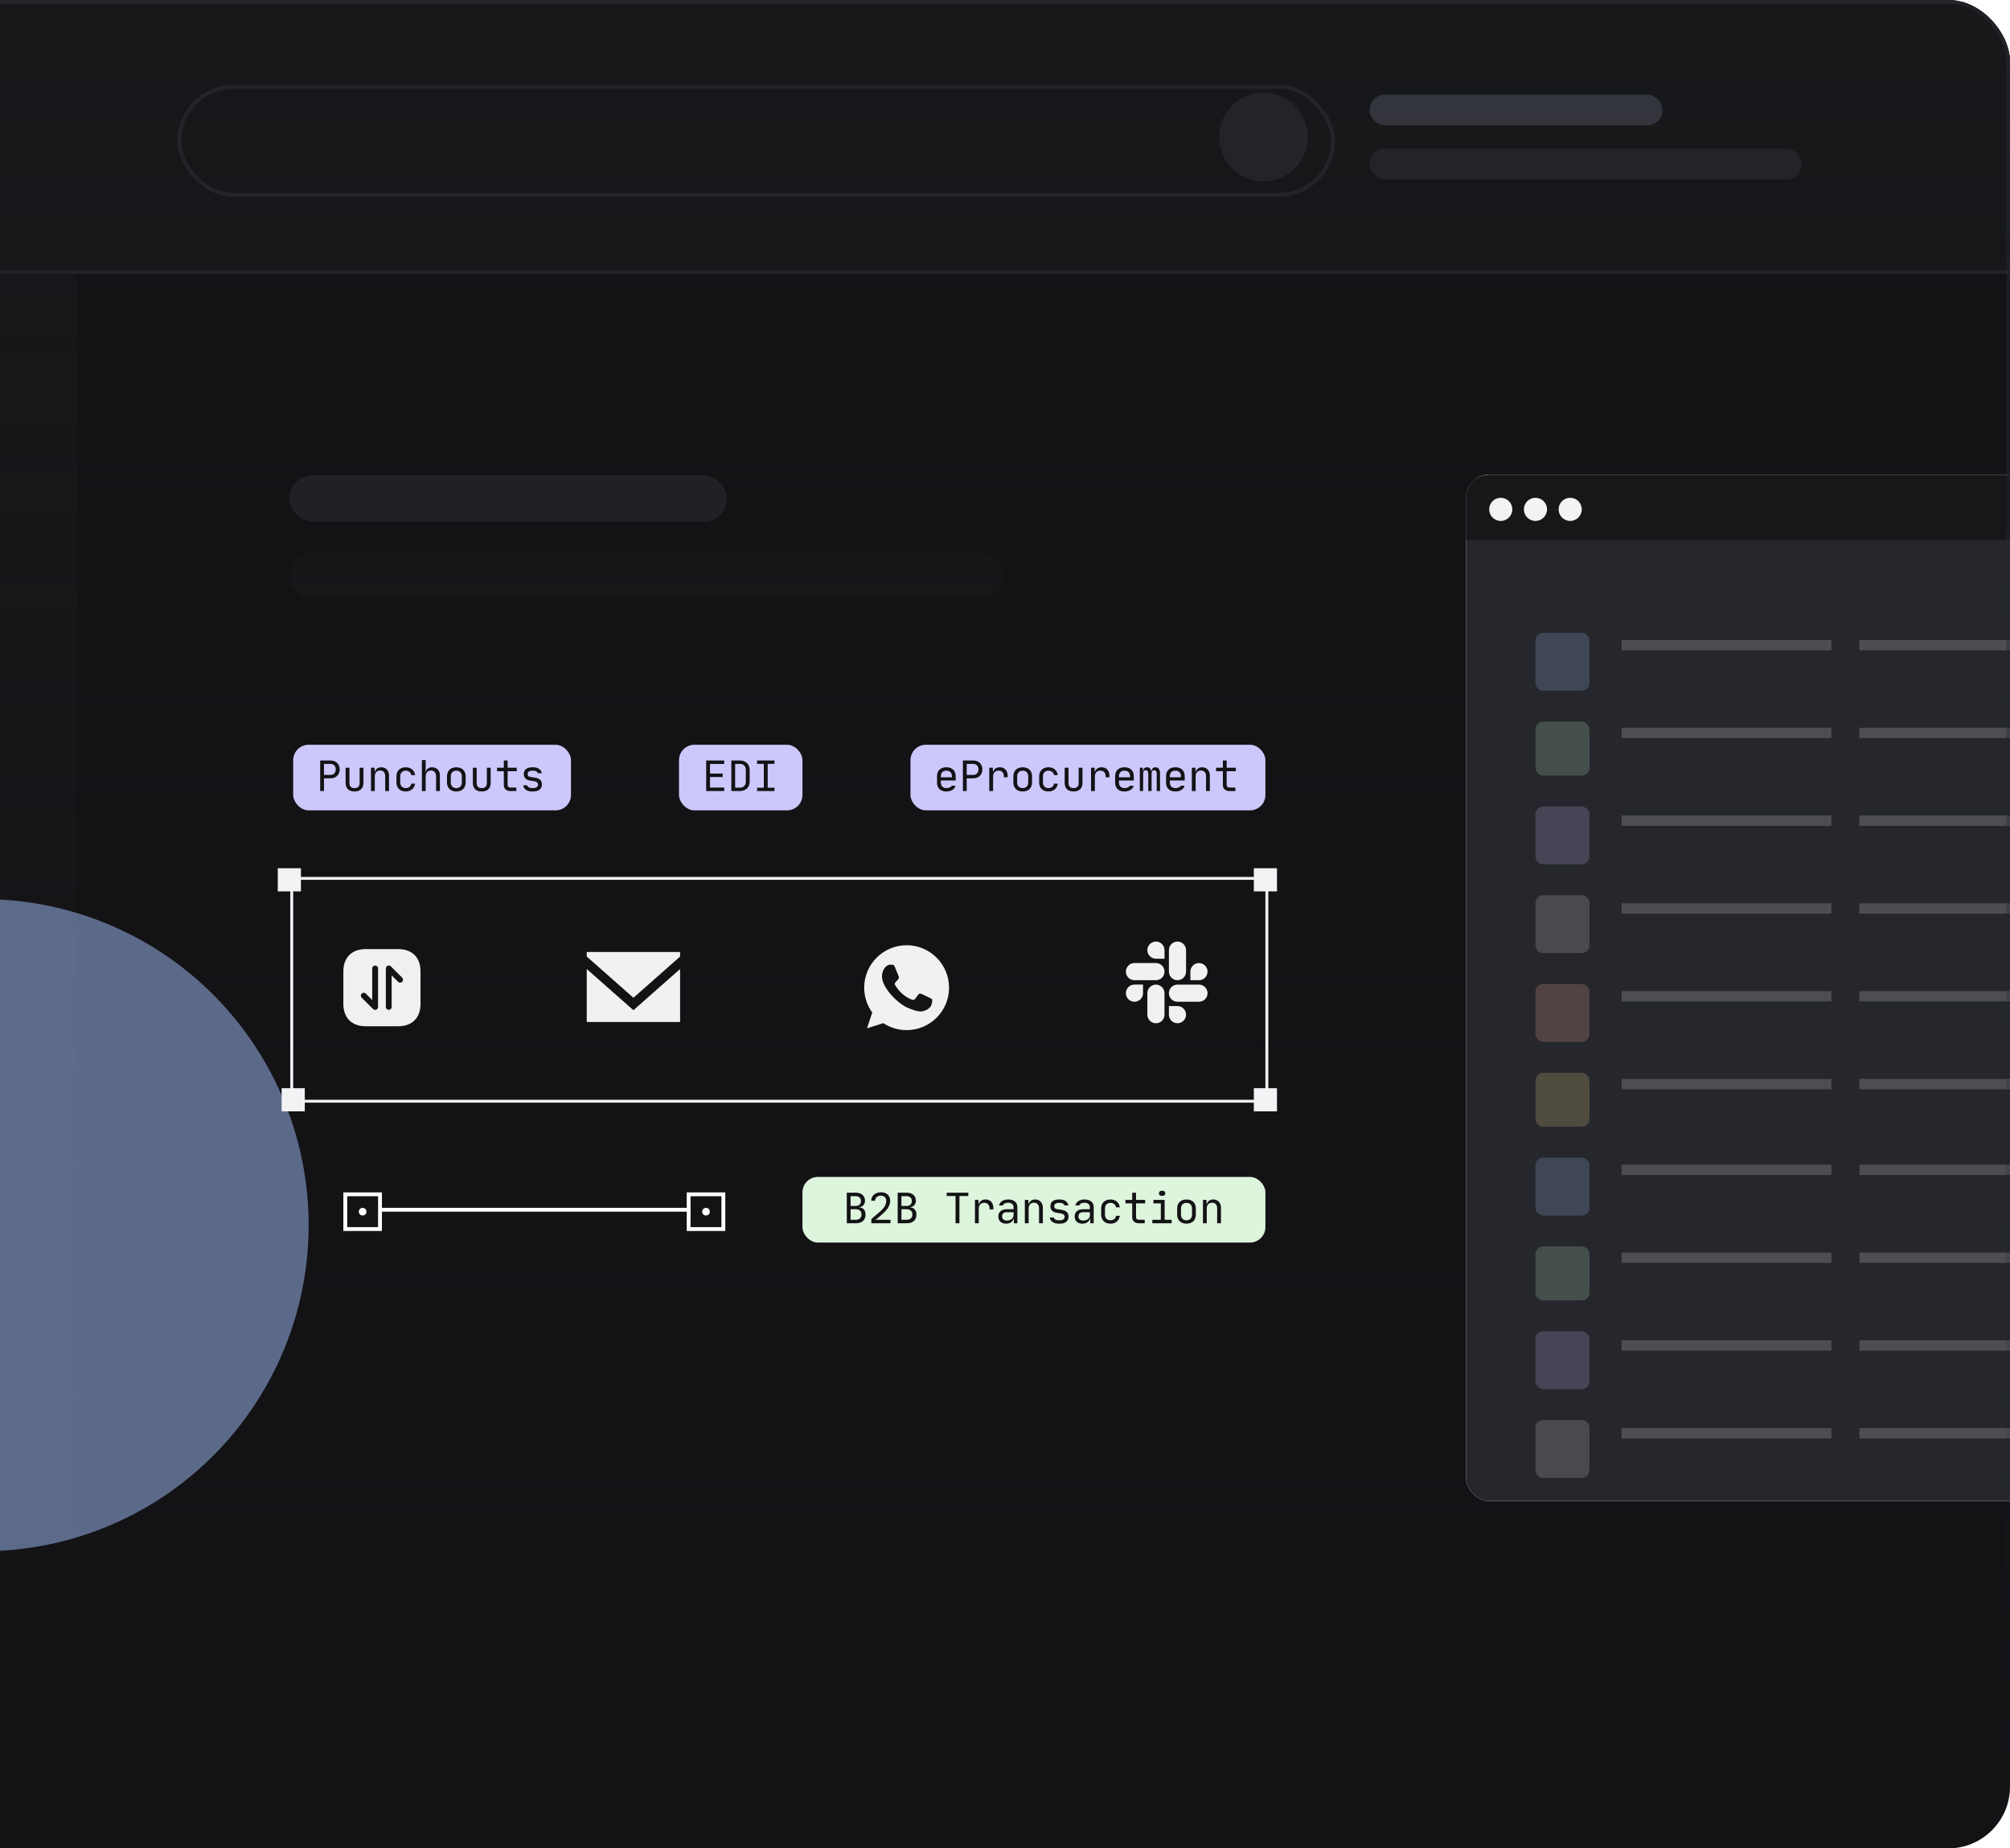 <svg width="521" height="479" viewBox="0 0 521 479" fill="none" xmlns="http://www.w3.org/2000/svg">
<g clip-path="url(#clip0_2103_8656)">
<rect x="-63" width="584" height="479" rx="16" fill="#131316"/>
<g filter="url(#filter0_f_2103_8656)">
<circle cx="460.5" cy="659.5" r="84.5" fill="#A6C1FE"/>
</g>
<rect x="75" y="123.189" width="113.45" height="12" rx="6" fill="#25272C"/>
<rect x="75" y="143.189" width="185" height="12" rx="6" fill="#17181A"/>
<rect width="83" height="400" transform="translate(-63)" fill="#17181A"/>
<rect x="-62.5" y="0.5" width="584" height="70" fill="#17181A" stroke="#25272C"/>
<rect x="46.5" y="22.5" width="299" height="28" rx="14" stroke="#25272C"/>
<circle cx="327.5" cy="35.5" r="11.5" fill="#25272C"/>
<rect x="355" y="24.5" width="75.948" height="8" rx="4" fill="#383A42"/>
<rect x="355" y="38.5" width="112" height="8" rx="4" fill="#25272C"/>
<rect x="-63" y="-100" width="817" height="500" fill="url(#paint0_linear_2103_8656)"/>
<g clip-path="url(#clip1_2103_8656)">
<rect x="380" y="123" width="174" height="266" rx="6" fill="white"/>
<rect x="366.5" y="123.5" width="187" height="271" rx="5.5" fill="#25272C" stroke="#E9EBEE"/>
<rect x="380" y="140" width="22" height="174" transform="rotate(-90 380 140)" fill="#17171A"/>
<circle cx="389" cy="132" r="3" fill="#F2F3F5"/>
<circle cx="398" cy="132" r="3" fill="#F2F3F5"/>
<circle cx="407" cy="132" r="3" fill="#F2F3F5"/>
<g opacity="0.2">
<rect x="398" y="164" width="14" height="15" rx="2" fill="#A6C1FE"/>
<rect x="398" y="300" width="14" height="15" rx="2" fill="#A6C1FE"/>
<rect x="398" y="209" width="14" height="15" rx="2" fill="#D2B8FB"/>
<rect x="398" y="345" width="14" height="15" rx="2" fill="#D2B8FB"/>
<rect x="398" y="255" width="14" height="15" rx="2" fill="#FFAFA3"/>
<rect x="398" y="187" width="14" height="14" rx="2" fill="#C0F2CB"/>
<rect x="398" y="323" width="14" height="14" rx="2" fill="#C0F2CB"/>
<path d="M398 234C398 232.895 398.895 232 400 232H410C411.105 232 412 232.895 412 234V245C412 246.105 411.105 247 410 247H400C398.895 247 398 246.105 398 245V234Z" fill="#D9D9D9"/>
<path d="M398 370C398 368.895 398.895 368 400 368H410C411.105 368 412 368.895 412 370V381C412 382.105 411.105 383 410 383H400C398.895 383 398 382.105 398 381V370Z" fill="#D9D9D9"/>
<rect x="398" y="278" width="14" height="14" rx="2" fill="#F7DA89"/>
<rect x="420.333" y="165.838" width="54.375" height="2.676" fill="#E9EBEE"/>
<rect x="420.333" y="211.338" width="54.375" height="2.676" fill="#E9EBEE"/>
<rect x="420.333" y="256.838" width="54.375" height="2.676" fill="#E9EBEE"/>
<rect x="420.333" y="188.588" width="54.375" height="2.676" fill="#E9EBEE"/>
<rect x="420.333" y="234.088" width="54.375" height="2.676" fill="#E9EBEE"/>
<rect x="420.333" y="279.588" width="54.375" height="2.676" fill="#E9EBEE"/>
<rect x="420.333" y="301.838" width="54.375" height="2.676" fill="#E9EBEE"/>
<rect x="420.333" y="347.338" width="54.375" height="2.676" fill="#E9EBEE"/>
<rect x="420.333" y="324.588" width="54.375" height="2.676" fill="#E9EBEE"/>
<rect x="420.333" y="370.088" width="54.375" height="2.676" fill="#E9EBEE"/>
<rect x="481.958" y="165.838" width="54.375" height="2.676" fill="#E9EBEE"/>
<rect x="481.958" y="211.338" width="54.375" height="2.676" fill="#E9EBEE"/>
<rect x="481.958" y="256.838" width="54.375" height="2.676" fill="#E9EBEE"/>
<rect x="481.958" y="188.588" width="54.375" height="2.676" fill="#E9EBEE"/>
<rect x="481.958" y="234.088" width="54.375" height="2.676" fill="#E9EBEE"/>
<rect x="481.958" y="279.588" width="54.375" height="2.676" fill="#E9EBEE"/>
<rect x="481.958" y="301.838" width="54.375" height="2.676" fill="#E9EBEE"/>
<rect x="481.958" y="347.338" width="54.375" height="2.676" fill="#E9EBEE"/>
<rect x="481.958" y="324.588" width="54.375" height="2.676" fill="#E9EBEE"/>
<rect x="481.958" y="370.088" width="54.375" height="2.676" fill="#E9EBEE"/>
</g>
</g>
<g opacity="0.5" filter="url(#filter1_f_2103_8656)">
<circle cx="-4.5" cy="317.5" r="84.5" fill="#A6C1FE"/>
</g>
<g filter="url(#filter2_f_2103_8656)">
<circle cx="370.5" cy="-140.5" r="84.5" fill="#A6C1FE"/>
</g>
<path d="M103.197 245.955H94.813C91.171 245.955 89 248.125 89 251.765V260.135C89 263.785 91.171 265.955 94.813 265.955H103.187C106.829 265.955 109 263.785 109 260.145V251.765C109.01 248.125 106.839 245.955 103.197 245.955ZM97.995 260.955C97.995 261.055 97.975 261.145 97.934 261.245C97.854 261.425 97.714 261.575 97.524 261.655C97.434 261.695 97.334 261.715 97.234 261.715C97.134 261.715 97.044 261.695 96.944 261.655C96.854 261.615 96.774 261.565 96.704 261.495L93.752 258.545C93.462 258.255 93.462 257.775 93.752 257.485C94.043 257.195 94.523 257.195 94.813 257.485L96.484 259.155V250.955C96.484 250.545 96.824 250.205 97.234 250.205C97.644 250.205 97.995 250.545 97.995 250.955V260.955ZM104.248 254.435C104.098 254.585 103.907 254.655 103.717 254.655C103.527 254.655 103.337 254.585 103.187 254.435L101.516 252.765V260.955C101.516 261.365 101.176 261.705 100.766 261.705C100.356 261.705 100.015 261.365 100.015 260.955V250.955C100.015 250.855 100.035 250.765 100.076 250.665C100.156 250.485 100.296 250.335 100.486 250.255C100.666 250.175 100.876 250.175 101.056 250.255C101.146 250.295 101.226 250.345 101.296 250.415L104.248 253.365C104.538 253.665 104.538 254.145 104.248 254.435Z" fill="#F0F0F0"/>
<path fill-rule="evenodd" clip-rule="evenodd" d="M164.184 261.791L152.086 251.114V264.847H176.283V251.114L164.184 261.791ZM164.186 258.57L152.086 247.886V246.699H176.283V247.886L164.186 258.57Z" fill="#F1F1F1"/>
<path fill-rule="evenodd" clip-rule="evenodd" d="M294.053 259.604C294.642 259.602 295.207 259.367 295.623 258.951C296.04 258.534 296.275 257.969 296.276 257.379V255.156H294.053C293.464 255.157 292.899 255.392 292.482 255.808C292.065 256.224 291.83 256.789 291.828 257.378C291.83 258.604 292.825 259.599 294.051 259.601L294.053 259.604ZM299.621 255.155C299.032 255.156 298.467 255.391 298.05 255.808C297.634 256.225 297.399 256.79 297.398 257.379V262.949C297.401 264.176 298.395 265.169 299.621 265.172C300.21 265.171 300.775 264.936 301.191 264.519C301.608 264.103 301.843 263.538 301.844 262.949V257.378C301.843 256.789 301.608 256.224 301.191 255.808C300.775 255.391 300.21 255.156 299.621 255.155ZM297.398 246.225C297.399 247.451 298.395 248.446 299.621 248.448H301.844V246.225C301.843 245.635 301.609 245.071 301.192 244.654C300.776 244.237 300.212 244.002 299.623 244C299.033 244.002 298.469 244.236 298.052 244.653C297.636 245.069 297.401 245.634 297.399 246.223L297.398 246.225ZM301.844 251.793C301.843 251.204 301.608 250.639 301.191 250.223C300.775 249.806 300.21 249.571 299.621 249.57H294.051C293.462 249.571 292.898 249.806 292.481 250.223C292.064 250.639 291.83 251.204 291.828 251.793C291.831 253.021 292.826 254.015 294.051 254.016H299.623C300.212 254.014 300.776 253.78 301.193 253.363C301.609 252.947 301.843 252.382 301.844 251.793ZM305.208 254.018C305.797 254.016 306.361 253.781 306.778 253.365C307.194 252.948 307.429 252.384 307.431 251.794V246.223C307.429 245.634 307.194 245.07 306.778 244.653C306.362 244.237 305.798 244.002 305.209 244C304.62 244.002 304.055 244.236 303.639 244.653C303.222 245.069 302.988 245.634 302.986 246.223V251.794C302.989 253.019 303.981 254.015 305.208 254.018ZM310.776 249.57C310.187 249.571 309.622 249.806 309.206 250.223C308.789 250.639 308.554 251.204 308.553 251.793V254.016H310.776C311.365 254.015 311.93 253.78 312.346 253.364C312.763 252.948 312.998 252.384 313 251.794C312.999 251.205 312.764 250.641 312.348 250.224C311.931 249.808 311.366 249.573 310.777 249.571L310.776 249.57ZM302.984 257.379C302.987 258.606 303.981 259.601 305.208 259.602H310.777C311.366 259.601 311.931 259.366 312.347 258.95C312.764 258.534 312.998 257.97 313 257.381C312.999 256.792 312.764 256.227 312.348 255.811C311.931 255.394 311.366 255.159 310.777 255.158H305.208C304.618 255.159 304.054 255.394 303.637 255.811C303.221 256.227 302.986 256.79 302.984 257.379ZM307.431 262.948C307.429 262.359 307.194 261.794 306.778 261.378C306.361 260.961 305.797 260.726 305.208 260.725H302.984V262.948C302.987 264.176 303.981 265.169 305.208 265.171C305.797 265.169 306.361 264.934 306.778 264.518C307.194 264.101 307.429 263.537 307.431 262.948Z" fill="#F1F1F1"/>
<path fill-rule="evenodd" clip-rule="evenodd" d="M241.403 260.489C241.138 261.239 240.084 261.86 239.244 262.041C238.669 262.164 237.918 262.26 235.39 261.213C232.551 260.036 228.609 255.847 228.609 253.058C228.609 251.639 229.427 249.986 230.859 249.986C231.547 249.986 231.699 249.999 231.926 250.543C232.191 251.183 232.837 252.761 232.914 252.923C233.232 253.586 232.591 253.975 232.126 254.553C231.977 254.726 231.809 254.914 231.997 255.238C232.184 255.555 232.831 256.609 233.781 257.455C235.009 258.549 236.004 258.898 236.361 259.047C236.626 259.157 236.943 259.131 237.136 258.924C237.382 258.659 237.686 258.219 237.996 257.785C238.215 257.475 238.494 257.436 238.785 257.546C238.982 257.615 241.484 258.777 241.59 258.963C241.668 259.098 241.668 259.738 241.403 260.489ZM235.002 244.955H234.997C228.932 244.955 224 249.889 224 255.955C224 258.361 224.776 260.592 226.094 262.402L224.724 266.49L228.951 265.139C230.69 266.29 232.766 266.955 235.002 266.955C241.066 266.955 246 262.022 246 255.955C246 249.889 241.066 244.955 235.002 244.955Z" fill="#F1F1F1"/>
<rect x="208" y="305" width="120" height="17" rx="4" fill="#DEF5DD"/>
<path d="M221.811 309.08C222.559 309.08 223.146 309.267 223.571 309.641C223.996 310.015 224.209 310.525 224.209 311.17C224.209 311.639 224.073 312.024 223.802 312.325C223.538 312.618 223.186 312.783 222.746 312.82V312.886C223.252 312.915 223.644 313.095 223.923 313.425C224.209 313.755 224.352 314.202 224.352 314.767C224.352 315.112 224.297 315.423 224.187 315.702C224.077 315.973 223.916 316.208 223.703 316.406C223.498 316.597 223.245 316.743 222.944 316.846C222.643 316.949 222.306 317 221.932 317H219.49V309.08H221.811ZM220.469 316.098H221.822C222.291 316.098 222.654 315.977 222.911 315.735C223.175 315.493 223.307 315.159 223.307 314.734C223.307 314.309 223.175 313.975 222.911 313.733C222.647 313.491 222.284 313.37 221.822 313.37H220.469V316.098ZM220.469 309.982V312.512H221.8C222.218 312.512 222.548 312.402 222.79 312.182C223.039 311.955 223.164 311.643 223.164 311.247C223.164 310.851 223.043 310.543 222.801 310.323C222.559 310.096 222.229 309.982 221.811 309.982H220.469ZM230.739 311.17C230.739 311.764 230.574 312.34 230.244 312.897C229.921 313.447 229.404 314.03 228.693 314.646L227.362 315.801C227.325 315.83 227.285 315.86 227.241 315.889C227.197 315.918 227.153 315.948 227.109 315.977C227.05 316.014 226.995 316.047 226.944 316.076V316.12C227.061 316.113 227.175 316.109 227.285 316.109C227.387 316.102 227.49 316.098 227.593 316.098C227.703 316.098 227.802 316.098 227.89 316.098H230.816V317H225.866V315.9L227.956 314.107C228.271 313.836 228.539 313.579 228.759 313.337C228.986 313.095 229.169 312.857 229.309 312.622C229.448 312.387 229.551 312.153 229.617 311.918C229.683 311.683 229.716 311.438 229.716 311.181C229.716 310.77 229.591 310.448 229.342 310.213C229.1 309.971 228.77 309.85 228.352 309.85C227.89 309.85 227.519 309.971 227.241 310.213C226.969 310.455 226.834 310.774 226.834 311.17H225.811C225.825 310.84 225.895 310.539 226.02 310.268C226.144 309.997 226.317 309.766 226.537 309.575C226.764 309.384 227.028 309.238 227.329 309.135C227.637 309.025 227.978 308.97 228.352 308.97C228.718 308.97 229.048 309.021 229.342 309.124C229.635 309.227 229.884 309.373 230.09 309.564C230.295 309.755 230.453 309.986 230.563 310.257C230.68 310.528 230.739 310.833 230.739 311.17ZM235.002 309.08C235.75 309.08 236.337 309.267 236.762 309.641C237.188 310.015 237.4 310.525 237.4 311.17C237.4 311.639 237.265 312.024 236.993 312.325C236.729 312.618 236.377 312.783 235.937 312.82V312.886C236.443 312.915 236.836 313.095 237.114 313.425C237.4 313.755 237.543 314.202 237.543 314.767C237.543 315.112 237.488 315.423 237.378 315.702C237.268 315.973 237.107 316.208 236.894 316.406C236.689 316.597 236.436 316.743 236.135 316.846C235.835 316.949 235.497 317 235.123 317H232.681V309.08H235.002ZM233.66 316.098H235.013C235.483 316.098 235.846 315.977 236.102 315.735C236.366 315.493 236.498 315.159 236.498 314.734C236.498 314.309 236.366 313.975 236.102 313.733C235.838 313.491 235.475 313.37 235.013 313.37H233.66V316.098ZM233.66 309.982V312.512H234.991C235.409 312.512 235.739 312.402 235.981 312.182C236.231 311.955 236.355 311.643 236.355 311.247C236.355 310.851 236.234 310.543 235.992 310.323C235.75 310.096 235.42 309.982 235.002 309.982H233.66ZM245.378 309.08H250.988V309.949H248.689V317H247.677V309.949H245.378V309.08ZM252.711 310.95H253.646V311.995H253.734C253.829 311.636 254.027 311.353 254.328 311.148C254.628 310.943 254.999 310.84 255.439 310.84C256.077 310.84 256.575 311.042 256.935 311.445C257.301 311.841 257.485 312.387 257.485 313.084V313.425H256.495V313.205C256.495 312.728 256.374 312.362 256.132 312.105C255.897 311.841 255.56 311.709 255.12 311.709C254.687 311.709 254.342 311.845 254.086 312.116C253.829 312.38 253.701 312.743 253.701 313.205V317H252.711V310.95ZM258.767 315.24C258.767 314.954 258.815 314.697 258.91 314.47C259.013 314.235 259.156 314.037 259.339 313.876C259.53 313.715 259.757 313.59 260.021 313.502C260.285 313.414 260.582 313.37 260.912 313.37H262.716V312.875C262.716 312.501 262.592 312.211 262.342 312.006C262.1 311.793 261.748 311.687 261.286 311.687C260.949 311.687 260.659 311.749 260.417 311.874C260.183 311.999 260.025 312.171 259.944 312.391H258.954C259.057 311.914 259.317 311.537 259.735 311.258C260.161 310.979 260.685 310.84 261.308 310.84C262.056 310.84 262.643 311.016 263.068 311.368C263.494 311.713 263.706 312.197 263.706 312.82V317H262.804V315.845H262.716C262.621 316.234 262.397 316.542 262.045 316.769C261.693 316.996 261.264 317.11 260.758 317.11C260.15 317.11 259.666 316.941 259.306 316.604C258.947 316.267 258.767 315.812 258.767 315.24ZM260.978 316.296C261.228 316.296 261.459 316.263 261.671 316.197C261.884 316.131 262.067 316.039 262.221 315.922C262.375 315.797 262.496 315.654 262.584 315.493C262.672 315.332 262.716 315.156 262.716 314.965V314.14H260.934C260.568 314.14 260.278 314.235 260.065 314.426C259.86 314.617 259.757 314.881 259.757 315.218C259.757 315.555 259.864 315.819 260.076 316.01C260.289 316.201 260.59 316.296 260.978 316.296ZM265.638 317V310.95H266.573V311.995H266.661C266.756 311.628 266.947 311.346 267.233 311.148C267.526 310.943 267.889 310.84 268.322 310.84C268.623 310.84 268.894 310.891 269.136 310.994C269.385 311.097 269.594 311.243 269.763 311.434C269.939 311.617 270.075 311.841 270.17 312.105C270.265 312.362 270.313 312.651 270.313 312.974V317H269.323V313.139C269.323 312.677 269.206 312.318 268.971 312.061C268.736 311.804 268.41 311.676 267.992 311.676C267.574 311.676 267.24 311.815 266.991 312.094C266.749 312.365 266.628 312.736 266.628 313.205V317H265.638ZM274.401 317.11C273.763 317.11 273.235 316.967 272.817 316.681C272.406 316.388 272.171 315.999 272.113 315.515H273.158C273.202 315.728 273.337 315.9 273.565 316.032C273.792 316.164 274.071 316.23 274.401 316.23H274.709C275.105 316.23 275.413 316.149 275.633 315.988C275.853 315.819 275.963 315.596 275.963 315.317C275.963 314.84 275.625 314.551 274.951 314.448L274.038 314.316C273.444 314.228 273 314.041 272.707 313.755C272.413 313.469 272.267 313.069 272.267 312.556C272.267 312.013 272.457 311.592 272.839 311.291C273.227 310.99 273.766 310.84 274.456 310.84H274.764C275.057 310.84 275.328 310.877 275.578 310.95C275.827 311.023 276.047 311.13 276.238 311.269C276.428 311.401 276.582 311.562 276.7 311.753C276.824 311.936 276.905 312.142 276.942 312.369H275.897C275.853 312.178 275.728 312.024 275.523 311.907C275.317 311.782 275.064 311.72 274.764 311.72H274.456C274.082 311.72 273.788 311.793 273.576 311.94C273.37 312.087 273.268 312.307 273.268 312.6C273.268 312.835 273.337 313.014 273.477 313.139C273.623 313.256 273.858 313.337 274.181 313.381L275.094 313.513C275.746 313.608 276.219 313.799 276.513 314.085C276.813 314.371 276.964 314.778 276.964 315.306C276.964 315.871 276.766 316.314 276.37 316.637C275.981 316.952 275.427 317.11 274.709 317.11H274.401ZM278.554 315.24C278.554 314.954 278.602 314.697 278.697 314.47C278.8 314.235 278.943 314.037 279.126 313.876C279.317 313.715 279.544 313.59 279.808 313.502C280.072 313.414 280.369 313.37 280.699 313.37H282.503V312.875C282.503 312.501 282.379 312.211 282.129 312.006C281.887 311.793 281.535 311.687 281.073 311.687C280.736 311.687 280.446 311.749 280.204 311.874C279.97 311.999 279.812 312.171 279.731 312.391H278.741C278.844 311.914 279.104 311.537 279.522 311.258C279.948 310.979 280.472 310.84 281.095 310.84C281.843 310.84 282.43 311.016 282.855 311.368C283.281 311.713 283.493 312.197 283.493 312.82V317H282.591V315.845H282.503C282.408 316.234 282.184 316.542 281.832 316.769C281.48 316.996 281.051 317.11 280.545 317.11C279.937 317.11 279.453 316.941 279.093 316.604C278.734 316.267 278.554 315.812 278.554 315.24ZM280.765 316.296C281.015 316.296 281.246 316.263 281.458 316.197C281.671 316.131 281.854 316.039 282.008 315.922C282.162 315.797 282.283 315.654 282.371 315.493C282.459 315.332 282.503 315.156 282.503 314.965V314.14H280.721C280.355 314.14 280.065 314.235 279.852 314.426C279.647 314.617 279.544 314.881 279.544 315.218C279.544 315.555 279.651 315.819 279.863 316.01C280.076 316.201 280.377 316.296 280.765 316.296ZM287.845 317.11C287.471 317.11 287.134 317.055 286.833 316.945C286.54 316.835 286.287 316.677 286.074 316.472C285.869 316.267 285.707 316.017 285.59 315.724C285.48 315.431 285.425 315.104 285.425 314.745V313.205C285.425 312.846 285.48 312.519 285.59 312.226C285.707 311.933 285.869 311.683 286.074 311.478C286.287 311.273 286.54 311.115 286.833 311.005C287.134 310.895 287.471 310.84 287.845 310.84C288.512 310.84 289.059 311.023 289.484 311.39C289.917 311.749 290.177 312.244 290.265 312.875H289.275C289.224 312.523 289.066 312.244 288.802 312.039C288.545 311.826 288.226 311.72 287.845 311.72C287.405 311.72 287.057 311.852 286.8 312.116C286.543 312.38 286.415 312.743 286.415 313.205V314.745C286.415 315.207 286.54 315.57 286.789 315.834C287.046 316.098 287.398 316.23 287.845 316.23C288.226 316.23 288.545 316.127 288.802 315.922C289.066 315.709 289.224 315.427 289.275 315.075H290.265C290.17 315.713 289.906 316.212 289.473 316.571C289.048 316.93 288.505 317.11 287.845 317.11ZM291.713 310.95H293.473V309.08H294.463V310.95H296.828V311.852H294.463V315.438C294.463 315.643 294.525 315.805 294.65 315.922C294.782 316.039 294.958 316.098 295.178 316.098H296.718V317H295.178C294.657 317 294.243 316.857 293.935 316.571C293.627 316.285 293.473 315.907 293.473 315.438V311.852H291.713V310.95ZM298.693 317V316.098H300.893V311.852H298.968V310.95H301.883V316.098H303.698V317H298.693ZM301.113 308.585H301.333C301.546 308.585 301.718 308.647 301.85 308.772C301.982 308.897 302.048 309.058 302.048 309.256C302.048 309.454 301.982 309.612 301.85 309.729C301.718 309.846 301.546 309.905 301.333 309.905H301.113C300.901 309.905 300.728 309.85 300.596 309.74C300.464 309.623 300.398 309.461 300.398 309.256C300.398 309.058 300.464 308.897 300.596 308.772C300.728 308.647 300.901 308.585 301.113 308.585ZM306.114 314.745C306.114 315.207 306.239 315.57 306.488 315.834C306.745 316.098 307.097 316.23 307.544 316.23C307.984 316.23 308.332 316.098 308.589 315.834C308.846 315.57 308.974 315.207 308.974 314.745V313.205C308.974 312.743 308.846 312.38 308.589 312.116C308.332 311.852 307.984 311.72 307.544 311.72C307.104 311.72 306.756 311.852 306.499 312.116C306.242 312.38 306.114 312.743 306.114 313.205V314.745ZM305.124 313.205C305.124 312.838 305.179 312.512 305.289 312.226C305.406 311.933 305.568 311.683 305.773 311.478C305.986 311.273 306.239 311.115 306.532 311.005C306.833 310.895 307.17 310.84 307.544 310.84C308.292 310.84 308.882 311.049 309.315 311.467C309.748 311.885 309.964 312.461 309.964 313.194V314.745C309.964 315.112 309.909 315.442 309.799 315.735C309.689 316.028 309.528 316.278 309.315 316.483C309.11 316.681 308.857 316.835 308.556 316.945C308.255 317.055 307.918 317.11 307.544 317.11C307.17 317.11 306.833 317.055 306.532 316.945C306.239 316.835 305.986 316.677 305.773 316.472C305.568 316.267 305.406 316.017 305.289 315.724C305.179 315.431 305.124 315.104 305.124 314.745V313.205ZM311.808 317V310.95H312.743V311.995H312.831C312.926 311.628 313.117 311.346 313.403 311.148C313.696 310.943 314.059 310.84 314.492 310.84C314.793 310.84 315.064 310.891 315.306 310.994C315.555 311.097 315.764 311.243 315.933 311.434C316.109 311.617 316.245 311.841 316.34 312.105C316.435 312.362 316.483 312.651 316.483 312.974V317H315.493V313.139C315.493 312.677 315.376 312.318 315.141 312.061C314.906 311.804 314.58 311.676 314.162 311.676C313.744 311.676 313.41 311.815 313.161 312.094C312.919 312.365 312.798 312.736 312.798 313.205V317H311.808Z" fill="#131316"/>
<rect x="178.5" y="318.5" width="9" height="9" transform="rotate(-90 178.5 318.5)" stroke="white"/>
<circle cx="183" cy="314" r="0.5" transform="rotate(-90 183 314)" fill="white" stroke="white"/>
<rect x="89.5" y="318.5" width="9" height="9" transform="rotate(-90 89.5 318.5)" stroke="white"/>
<circle cx="94" cy="314" r="0.5" transform="rotate(-90 94 314)" fill="white" stroke="white"/>
<line x1="179" y1="313.5" x2="99" y2="313.5" stroke="white"/>
</g>
<rect x="-62.5" y="0.5" width="583" height="478" rx="15.5" stroke="url(#paint1_linear_2103_8656)"/>
<rect x="76" y="193" width="72" height="17" rx="4" fill="#CDC8FC"/>
<path d="M85.663 197.08C86.022 197.08 86.349 197.135 86.642 197.245C86.935 197.355 87.185 197.513 87.39 197.718C87.603 197.923 87.764 198.169 87.874 198.455C87.991 198.734 88.05 199.045 88.05 199.39C88.05 199.735 87.991 200.05 87.874 200.336C87.757 200.615 87.592 200.857 87.379 201.062C87.174 201.267 86.924 201.425 86.631 201.535C86.338 201.645 86.015 201.7 85.663 201.7H83.98V205H82.99V197.08H85.663ZM83.98 197.96V200.82H85.663C86.074 200.82 86.404 200.692 86.653 200.435C86.902 200.171 87.027 199.823 87.027 199.39C87.027 198.957 86.902 198.613 86.653 198.356C86.404 198.092 86.074 197.96 85.663 197.96H83.98ZM89.586 198.95H90.576V202.866C90.576 203.783 91.012 204.241 91.885 204.241C92.772 204.241 93.216 203.783 93.216 202.866V198.95H94.206V202.866C94.206 203.585 94.004 204.138 93.601 204.527C93.205 204.916 92.633 205.11 91.885 205.11C91.151 205.11 90.583 204.916 90.18 204.527C89.784 204.131 89.586 203.577 89.586 202.866V198.95ZM96.159 205V198.95H97.094V199.995H97.182C97.278 199.628 97.468 199.346 97.754 199.148C98.048 198.943 98.411 198.84 98.843 198.84C99.144 198.84 99.415 198.891 99.657 198.994C99.907 199.097 100.116 199.243 100.284 199.434C100.46 199.617 100.596 199.841 100.691 200.105C100.787 200.362 100.834 200.651 100.834 200.974V205H99.844V201.139C99.844 200.677 99.727 200.318 99.492 200.061C99.258 199.804 98.931 199.676 98.513 199.676C98.095 199.676 97.762 199.815 97.512 200.094C97.27 200.365 97.149 200.736 97.149 201.205V205H96.159ZM105.175 205.11C104.801 205.11 104.464 205.055 104.163 204.945C103.87 204.835 103.617 204.677 103.404 204.472C103.199 204.267 103.037 204.017 102.92 203.724C102.81 203.431 102.755 203.104 102.755 202.745V201.205C102.755 200.846 102.81 200.519 102.92 200.226C103.037 199.933 103.199 199.683 103.404 199.478C103.617 199.273 103.87 199.115 104.163 199.005C104.464 198.895 104.801 198.84 105.175 198.84C105.842 198.84 106.389 199.023 106.814 199.39C107.247 199.749 107.507 200.244 107.595 200.875H106.605C106.554 200.523 106.396 200.244 106.132 200.039C105.875 199.826 105.556 199.72 105.175 199.72C104.735 199.72 104.387 199.852 104.13 200.116C103.873 200.38 103.745 200.743 103.745 201.205V202.745C103.745 203.207 103.87 203.57 104.119 203.834C104.376 204.098 104.728 204.23 105.175 204.23C105.556 204.23 105.875 204.127 106.132 203.922C106.396 203.709 106.554 203.427 106.605 203.075H107.595C107.5 203.713 107.236 204.212 106.803 204.571C106.378 204.93 105.835 205.11 105.175 205.11ZM109.351 196.97H110.341V198.95C110.341 199.053 110.337 199.166 110.33 199.291C110.33 199.408 110.326 199.518 110.319 199.621C110.304 199.746 110.293 199.87 110.286 199.995H110.374C110.469 199.628 110.66 199.346 110.946 199.148C111.239 198.943 111.602 198.84 112.035 198.84C112.335 198.84 112.607 198.891 112.849 198.994C113.098 199.097 113.307 199.243 113.476 199.434C113.652 199.617 113.787 199.841 113.883 200.105C113.978 200.362 114.026 200.651 114.026 200.974V205H113.036V201.139C113.036 200.677 112.918 200.318 112.684 200.061C112.449 199.804 112.123 199.676 111.705 199.676C111.287 199.676 110.953 199.815 110.704 200.094C110.462 200.365 110.341 200.736 110.341 201.205V205H109.351V196.97ZM116.849 202.745C116.849 203.207 116.973 203.57 117.223 203.834C117.479 204.098 117.831 204.23 118.279 204.23C118.719 204.23 119.067 204.098 119.324 203.834C119.58 203.57 119.709 203.207 119.709 202.745V201.205C119.709 200.743 119.58 200.38 119.324 200.116C119.067 199.852 118.719 199.72 118.279 199.72C117.839 199.72 117.49 199.852 117.234 200.116C116.977 200.38 116.849 200.743 116.849 201.205V202.745ZM115.859 201.205C115.859 200.838 115.914 200.512 116.024 200.226C116.141 199.933 116.302 199.683 116.508 199.478C116.72 199.273 116.973 199.115 117.267 199.005C117.567 198.895 117.905 198.84 118.279 198.84C119.027 198.84 119.617 199.049 120.05 199.467C120.482 199.885 120.699 200.461 120.699 201.194V202.745C120.699 203.112 120.644 203.442 120.534 203.735C120.424 204.028 120.262 204.278 120.05 204.483C119.844 204.681 119.591 204.835 119.291 204.945C118.99 205.055 118.653 205.11 118.279 205.11C117.905 205.11 117.567 205.055 117.267 204.945C116.973 204.835 116.72 204.677 116.508 204.472C116.302 204.267 116.141 204.017 116.024 203.724C115.914 203.431 115.859 203.104 115.859 202.745V201.205ZM122.564 198.95H123.554V202.866C123.554 203.783 123.991 204.241 124.863 204.241C125.751 204.241 126.194 203.783 126.194 202.866V198.95H127.184V202.866C127.184 203.585 126.983 204.138 126.579 204.527C126.183 204.916 125.611 205.11 124.863 205.11C124.13 205.11 123.562 204.916 123.158 204.527C122.762 204.131 122.564 203.577 122.564 202.866V198.95ZM128.83 198.95H130.59V197.08H131.58V198.95H133.945V199.852H131.58V203.438C131.58 203.643 131.642 203.805 131.767 203.922C131.899 204.039 132.075 204.098 132.295 204.098H133.835V205H132.295C131.774 205 131.36 204.857 131.052 204.571C130.744 204.285 130.59 203.907 130.59 203.438V199.852H128.83V198.95ZM137.901 205.11C137.263 205.11 136.735 204.967 136.317 204.681C135.906 204.388 135.671 203.999 135.613 203.515H136.658C136.702 203.728 136.837 203.9 137.065 204.032C137.292 204.164 137.571 204.23 137.901 204.23H138.209C138.605 204.23 138.913 204.149 139.133 203.988C139.353 203.819 139.463 203.596 139.463 203.317C139.463 202.84 139.125 202.551 138.451 202.448L137.538 202.316C136.944 202.228 136.5 202.041 136.207 201.755C135.913 201.469 135.767 201.069 135.767 200.556C135.767 200.013 135.957 199.592 136.339 199.291C136.727 198.99 137.266 198.84 137.956 198.84H138.264C138.557 198.84 138.828 198.877 139.078 198.95C139.327 199.023 139.547 199.13 139.738 199.269C139.928 199.401 140.082 199.562 140.2 199.753C140.324 199.936 140.405 200.142 140.442 200.369H139.397C139.353 200.178 139.228 200.024 139.023 199.907C138.817 199.782 138.564 199.72 138.264 199.72H137.956C137.582 199.72 137.288 199.793 137.076 199.94C136.87 200.087 136.768 200.307 136.768 200.6C136.768 200.835 136.837 201.014 136.977 201.139C137.123 201.256 137.358 201.337 137.681 201.381L138.594 201.513C139.246 201.608 139.719 201.799 140.013 202.085C140.313 202.371 140.464 202.778 140.464 203.306C140.464 203.871 140.266 204.314 139.87 204.637C139.481 204.952 138.927 205.11 138.209 205.11H137.901Z" fill="#131316"/>
<rect x="176" y="193" width="32" height="17" rx="4" fill="#CDC8FC"/>
<path d="M183.045 205V197.08H187.72V197.982H184.035V200.468H187.335V201.37H184.035V204.098H187.72V205H183.045ZM191.775 204.12C192.237 204.12 192.607 203.981 192.886 203.702C193.172 203.416 193.315 203.042 193.315 202.58V199.489C193.315 199.027 193.172 198.657 192.886 198.378C192.607 198.099 192.237 197.96 191.775 197.96H190.554V204.12H191.775ZM189.564 205V197.08H191.775C192.156 197.08 192.501 197.139 192.809 197.256C193.124 197.373 193.392 197.538 193.612 197.751C193.839 197.956 194.011 198.209 194.129 198.51C194.253 198.803 194.316 199.13 194.316 199.489V202.58C194.316 202.939 194.253 203.269 194.129 203.57C194.011 203.871 193.839 204.127 193.612 204.34C193.392 204.545 193.124 204.707 192.809 204.824C192.501 204.941 192.156 205 191.775 205H189.564ZM197.985 204.131V197.949H196.236V197.08H200.746V197.949H198.997V204.131H200.746V205H196.236V204.131H197.985Z" fill="#131316"/>
<rect x="236" y="193" width="92" height="17" rx="4" fill="#CDC8FC"/>
<path d="M245.3 205.11C244.545 205.11 243.951 204.905 243.518 204.494C243.093 204.083 242.88 203.519 242.88 202.8V201.15C242.88 200.431 243.093 199.867 243.518 199.456C243.951 199.045 244.545 198.84 245.3 198.84C246.055 198.84 246.646 199.045 247.071 199.456C247.504 199.867 247.72 200.431 247.72 201.15V202.261H243.87V202.745C243.87 203.207 243.995 203.57 244.244 203.834C244.501 204.098 244.853 204.23 245.3 204.23C245.63 204.23 245.916 204.179 246.158 204.076C246.4 203.973 246.58 203.823 246.697 203.625H247.687C247.562 204.087 247.284 204.45 246.851 204.714C246.426 204.978 245.909 205.11 245.3 205.11ZM246.73 201.436V201.15C246.73 200.695 246.605 200.343 246.356 200.094C246.107 199.845 245.755 199.72 245.3 199.72C244.845 199.72 244.493 199.845 244.244 200.094C243.995 200.343 243.87 200.695 243.87 201.15V201.436H246.73ZM252.259 197.08C252.618 197.08 252.944 197.135 253.238 197.245C253.531 197.355 253.78 197.513 253.986 197.718C254.198 197.923 254.36 198.169 254.47 198.455C254.587 198.734 254.646 199.045 254.646 199.39C254.646 199.735 254.587 200.05 254.47 200.336C254.352 200.615 254.187 200.857 253.975 201.062C253.769 201.267 253.52 201.425 253.227 201.535C252.933 201.645 252.611 201.7 252.259 201.7H250.576V205H249.586V197.08H252.259ZM250.576 197.96V200.82H252.259C252.669 200.82 252.999 200.692 253.249 200.435C253.498 200.171 253.623 199.823 253.623 199.39C253.623 198.957 253.498 198.613 253.249 198.356C252.999 198.092 252.669 197.96 252.259 197.96H250.576ZM256.423 198.95H257.358V199.995H257.446C257.542 199.636 257.74 199.353 258.04 199.148C258.341 198.943 258.711 198.84 259.151 198.84C259.789 198.84 260.288 199.042 260.647 199.445C261.014 199.841 261.197 200.387 261.197 201.084V201.425H260.207V201.205C260.207 200.728 260.086 200.362 259.844 200.105C259.61 199.841 259.272 199.709 258.832 199.709C258.4 199.709 258.055 199.845 257.798 200.116C257.542 200.38 257.413 200.743 257.413 201.205V205H256.423V198.95ZM263.657 202.745C263.657 203.207 263.782 203.57 264.031 203.834C264.288 204.098 264.64 204.23 265.087 204.23C265.527 204.23 265.875 204.098 266.132 203.834C266.389 203.57 266.517 203.207 266.517 202.745V201.205C266.517 200.743 266.389 200.38 266.132 200.116C265.875 199.852 265.527 199.72 265.087 199.72C264.647 199.72 264.299 199.852 264.042 200.116C263.785 200.38 263.657 200.743 263.657 201.205V202.745ZM262.667 201.205C262.667 200.838 262.722 200.512 262.832 200.226C262.949 199.933 263.111 199.683 263.316 199.478C263.529 199.273 263.782 199.115 264.075 199.005C264.376 198.895 264.713 198.84 265.087 198.84C265.835 198.84 266.425 199.049 266.858 199.467C267.291 199.885 267.507 200.461 267.507 201.194V202.745C267.507 203.112 267.452 203.442 267.342 203.735C267.232 204.028 267.071 204.278 266.858 204.483C266.653 204.681 266.4 204.835 266.099 204.945C265.798 205.055 265.461 205.11 265.087 205.11C264.713 205.11 264.376 205.055 264.075 204.945C263.782 204.835 263.529 204.677 263.316 204.472C263.111 204.267 262.949 204.017 262.832 203.724C262.722 203.431 262.667 203.104 262.667 202.745V201.205ZM271.771 205.11C271.397 205.11 271.059 205.055 270.759 204.945C270.465 204.835 270.212 204.677 270 204.472C269.794 204.267 269.633 204.017 269.516 203.724C269.406 203.431 269.351 203.104 269.351 202.745V201.205C269.351 200.846 269.406 200.519 269.516 200.226C269.633 199.933 269.794 199.683 270 199.478C270.212 199.273 270.465 199.115 270.759 199.005C271.059 198.895 271.397 198.84 271.771 198.84C272.438 198.84 272.984 199.023 273.41 199.39C273.842 199.749 274.103 200.244 274.191 200.875H273.201C273.149 200.523 272.992 200.244 272.728 200.039C272.471 199.826 272.152 199.72 271.771 199.72C271.331 199.72 270.982 199.852 270.726 200.116C270.469 200.38 270.341 200.743 270.341 201.205V202.745C270.341 203.207 270.465 203.57 270.715 203.834C270.971 204.098 271.323 204.23 271.771 204.23C272.152 204.23 272.471 204.127 272.728 203.922C272.992 203.709 273.149 203.427 273.201 203.075H274.191C274.095 203.713 273.831 204.212 273.399 204.571C272.973 204.93 272.431 205.11 271.771 205.11ZM275.969 198.95H276.959V202.866C276.959 203.783 277.395 204.241 278.268 204.241C279.155 204.241 279.599 203.783 279.599 202.866V198.95H280.589V202.866C280.589 203.585 280.387 204.138 279.984 204.527C279.588 204.916 279.016 205.11 278.268 205.11C277.534 205.11 276.966 204.916 276.563 204.527C276.167 204.131 275.969 203.577 275.969 202.866V198.95ZM282.806 198.95H283.741V199.995H283.829C283.925 199.636 284.123 199.353 284.423 199.148C284.724 198.943 285.094 198.84 285.534 198.84C286.172 198.84 286.671 199.042 287.03 199.445C287.397 199.841 287.58 200.387 287.58 201.084V201.425H286.59V201.205C286.59 200.728 286.469 200.362 286.227 200.105C285.993 199.841 285.655 199.709 285.215 199.709C284.783 199.709 284.438 199.845 284.181 200.116C283.925 200.38 283.796 200.743 283.796 201.205V205H282.806V198.95ZM291.47 205.11C290.715 205.11 290.121 204.905 289.688 204.494C289.263 204.083 289.05 203.519 289.05 202.8V201.15C289.05 200.431 289.263 199.867 289.688 199.456C290.121 199.045 290.715 198.84 291.47 198.84C292.225 198.84 292.816 199.045 293.241 199.456C293.674 199.867 293.89 200.431 293.89 201.15V202.261H290.04V202.745C290.04 203.207 290.165 203.57 290.414 203.834C290.671 204.098 291.023 204.23 291.47 204.23C291.8 204.23 292.086 204.179 292.328 204.076C292.57 203.973 292.75 203.823 292.867 203.625H293.857C293.732 204.087 293.454 204.45 293.021 204.714C292.596 204.978 292.079 205.11 291.47 205.11ZM292.9 201.436V201.15C292.9 200.695 292.775 200.343 292.526 200.094C292.277 199.845 291.925 199.72 291.47 199.72C291.015 199.72 290.663 199.845 290.414 200.094C290.165 200.343 290.04 200.695 290.04 201.15V201.436H292.9ZM295.448 198.95H296.229V199.841H296.306C296.335 199.518 296.438 199.273 296.614 199.104C296.79 198.928 297.024 198.84 297.318 198.84C297.611 198.84 297.853 198.928 298.044 199.104C298.234 199.273 298.366 199.518 298.44 199.841H298.495C298.524 199.518 298.627 199.273 298.803 199.104C298.979 198.928 299.213 198.84 299.507 198.84C299.881 198.84 300.17 198.979 300.376 199.258C300.581 199.529 300.684 199.907 300.684 200.391V205H299.826V200.391C299.826 200.134 299.767 199.94 299.65 199.808C299.54 199.669 299.378 199.599 299.166 199.599C298.718 199.599 298.495 199.881 298.495 200.446V205H297.637V200.391C297.637 200.178 297.585 199.995 297.483 199.841C297.387 199.68 297.219 199.599 296.977 199.599C296.757 199.599 296.584 199.68 296.46 199.841C296.357 199.988 296.306 200.189 296.306 200.446V205H295.448V198.95ZM304.661 205.11C303.906 205.11 303.312 204.905 302.879 204.494C302.454 204.083 302.241 203.519 302.241 202.8V201.15C302.241 200.431 302.454 199.867 302.879 199.456C303.312 199.045 303.906 198.84 304.661 198.84C305.417 198.84 306.007 199.045 306.432 199.456C306.865 199.867 307.081 200.431 307.081 201.15V202.261H303.231V202.745C303.231 203.207 303.356 203.57 303.605 203.834C303.862 204.098 304.214 204.23 304.661 204.23C304.991 204.23 305.277 204.179 305.519 204.076C305.761 203.973 305.941 203.823 306.058 203.625H307.048C306.924 204.087 306.645 204.45 306.212 204.714C305.787 204.978 305.27 205.11 304.661 205.11ZM306.091 201.436V201.15C306.091 200.695 305.967 200.343 305.717 200.094C305.468 199.845 305.116 199.72 304.661 199.72C304.207 199.72 303.855 199.845 303.605 200.094C303.356 200.343 303.231 200.695 303.231 201.15V201.436H306.091ZM308.925 205V198.95H309.86V199.995H309.948C310.043 199.628 310.234 199.346 310.52 199.148C310.813 198.943 311.176 198.84 311.609 198.84C311.91 198.84 312.181 198.891 312.423 198.994C312.672 199.097 312.881 199.243 313.05 199.434C313.226 199.617 313.362 199.841 313.457 200.105C313.552 200.362 313.6 200.651 313.6 200.974V205H312.61V201.139C312.61 200.677 312.493 200.318 312.258 200.061C312.023 199.804 311.697 199.676 311.279 199.676C310.861 199.676 310.527 199.815 310.278 200.094C310.036 200.365 309.915 200.736 309.915 201.205V205H308.925ZM315.213 198.95H316.973V197.08H317.963V198.95H320.328V199.852H317.963V203.438C317.963 203.643 318.025 203.805 318.15 203.922C318.282 204.039 318.458 204.098 318.678 204.098H320.218V205H318.678C318.157 205 317.743 204.857 317.435 204.571C317.127 204.285 316.973 203.907 316.973 203.438V199.852H315.213V198.95Z" fill="#131316"/>
<rect x="-0.375" y="0.375" width="252.75" height="57.75" transform="matrix(1 0 0 -1 76 285.75)" stroke="#F2F3F5" stroke-width="0.75"/>
<rect width="6" height="6" transform="matrix(1 0 0 -1 72 231)" fill="#F2F3F5"/>
<rect width="6" height="6" transform="matrix(1 0 0 -1 325 231)" fill="#F2F3F5"/>
<rect width="6" height="6" transform="matrix(1 0 0 -1 73 288)" fill="#F2F3F5"/>
<rect width="6" height="6" transform="matrix(1 0 0 -1 325 288)" fill="#F2F3F5"/>
<defs>
<filter id="filter0_f_2103_8656" x="126" y="325" width="669" height="669" filterUnits="userSpaceOnUse" color-interpolation-filters="sRGB">
<feFlood flood-opacity="0" result="BackgroundImageFix"/>
<feBlend mode="normal" in="SourceGraphic" in2="BackgroundImageFix" result="shape"/>
<feGaussianBlur stdDeviation="125" result="effect1_foregroundBlur_2103_8656"/>
</filter>
<filter id="filter1_f_2103_8656" x="-339" y="-17" width="669" height="669" filterUnits="userSpaceOnUse" color-interpolation-filters="sRGB">
<feFlood flood-opacity="0" result="BackgroundImageFix"/>
<feBlend mode="normal" in="SourceGraphic" in2="BackgroundImageFix" result="shape"/>
<feGaussianBlur stdDeviation="125" result="effect1_foregroundBlur_2103_8656"/>
</filter>
<filter id="filter2_f_2103_8656" x="36" y="-475" width="669" height="669" filterUnits="userSpaceOnUse" color-interpolation-filters="sRGB">
<feFlood flood-opacity="0" result="BackgroundImageFix"/>
<feBlend mode="normal" in="SourceGraphic" in2="BackgroundImageFix" result="shape"/>
<feGaussianBlur stdDeviation="125" result="effect1_foregroundBlur_2103_8656"/>
</filter>
<linearGradient id="paint0_linear_2103_8656" x1="345.5" y1="-44.096" x2="345.5" y2="527.072" gradientUnits="userSpaceOnUse">
<stop stop-color="#131316" stop-opacity="0"/>
<stop offset="1" stop-color="#131316"/>
</linearGradient>
<linearGradient id="paint1_linear_2103_8656" x1="229" y1="-297.579" x2="229" y2="499.357" gradientUnits="userSpaceOnUse">
<stop stop-color="#25272C"/>
<stop offset="1" stop-color="#25272C" stop-opacity="0"/>
</linearGradient>
<clipPath id="clip0_2103_8656">
<rect x="-63" width="584" height="479" rx="16" fill="white"/>
</clipPath>
<clipPath id="clip1_2103_8656">
<rect x="380" y="123" width="174" height="266" rx="6" fill="white"/>
</clipPath>
</defs>
</svg>
